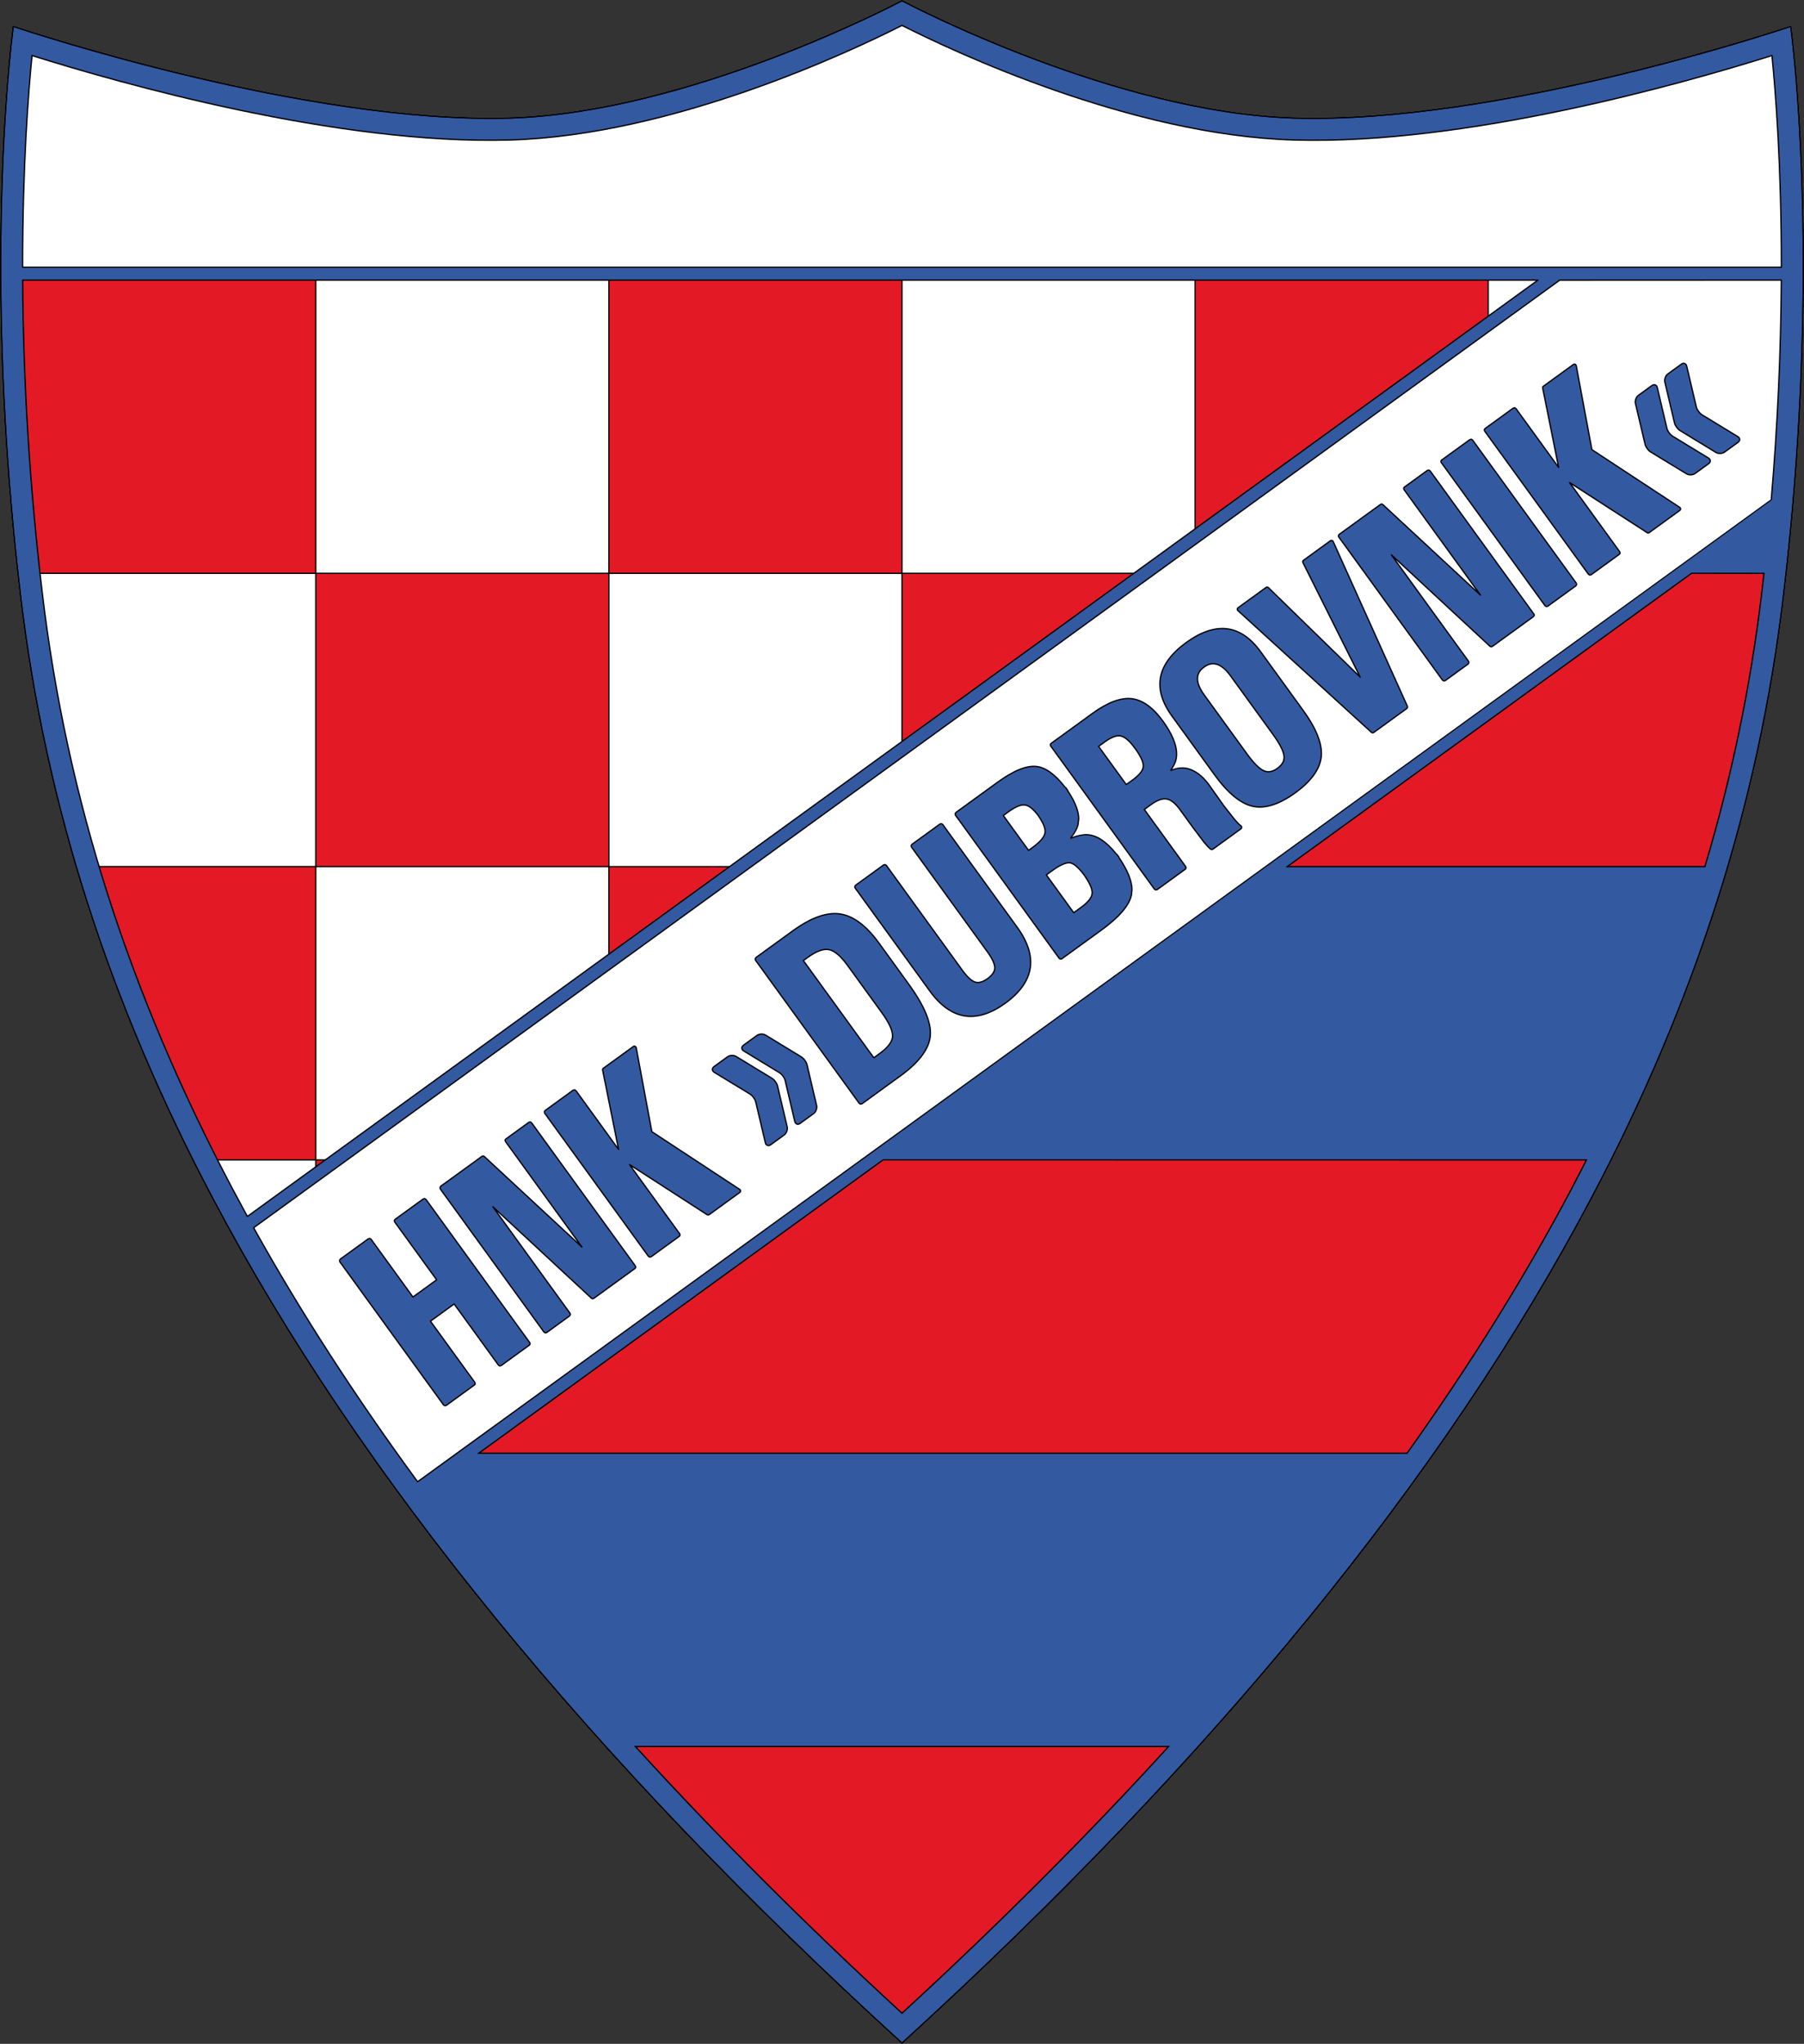 <?xml version="1.0" encoding="UTF-8" standalone="no"?>
<!-- Generator: Adobe Illustrator 12.0.0, SVG Export Plug-In . SVG Version: 6.00 Build 51448)  -->

<svg
   version="1.1"
   id="Ñëîé_1"
   width="1085.011"
   height="1228.575"
   viewBox="0 0 1085.011 1228.575"
   overflow="visible"
   enable-background="new 0 0 1085.011 1228.575"
   xml:space="preserve"
   sodipodi:docname="HNK Dubrovnik logo.svg"
   inkscape:version="1.4.2 (f4327f4, 2025-05-13)"
   xmlns:inkscape="http://www.inkscape.org/namespaces/inkscape"
   xmlns:sodipodi="http://sodipodi.sourceforge.net/DTD/sodipodi-0.dtd"
   xmlns="http://www.w3.org/2000/svg"
   xmlns:svg="http://www.w3.org/2000/svg"><rect x="0" y="0" width="1085.011" height="1228.575" fill="#333333" stroke="none"/><defs
   id="defs51">
	
	
	
	
	
	
	
	
	
	
	
	
	
	
	
	
	
	
	
	
	
	
	
	
	
	
	
	
	
	
	
	
	
	
	
	
	
	
	
	
	
	
	
	
	
	
	
	
	
	
	
	
<inkscape:path-effect
   effect="fill_between_many"
   method="originald"
   linkedpaths="#path52,0,1|"
   id="path-effect52" /></defs><sodipodi:namedview
   id="namedview51"
   pagecolor="#505050"
   bordercolor="#eeeeee"
   borderopacity="1"
   inkscape:showpageshadow="0"
   inkscape:pageopacity="0"
   inkscape:pagecheckerboard="0"
   inkscape:deskcolor="#505050"
   inkscape:zoom="0.60476571"
   inkscape:cx="542.35879"
   inkscape:cy="614.28748"
   inkscape:window-width="1680"
   inkscape:window-height="987"
   inkscape:window-x="-8"
   inkscape:window-y="-8"
   inkscape:window-maximized="1"
   inkscape:current-layer="Ñëîé_1" />
<path
   inkscape:original-d="M 0,0"
   inkscape:path-effect="#path-effect52"
   d="M 542.324,0.046 C 541.068,0.717 415.494,67.273 306.633,70.539 182.509,74.263 9.814,16.041 8.085,15.452 7.975,15.415 7.857,15.428 7.758,15.487 7.66,15.549 7.594,15.649 7.578,15.762 7.38,17.161 -11.991,158.105 11.985,358.633 26.884,483.236 64.737,601.702 127.709,720.8 c 88.02,166.469 227.489,337.274 414.537,507.673 0.147,0.137 0.371,0.137 0.52,0 187.047,-170.399 326.515,-341.204 414.535,-507.673 62.973,-119.098 100.825,-237.563 115.724,-362.167 23.978,-200.528 4.605,-341.47 4.408,-342.871 -0.016,-0.113 -0.081,-0.214 -0.178,-0.275 -0.099,-0.059 -0.219,-0.072 -0.328,-0.035 C 1075.198,16.04 902.504,74.263 778.379,70.539 669.517,67.272 543.943,0.717 542.688,0.046 c -0.114,-0.062 -0.25,-0.062 -0.364,0 z"
   id="path53"
   style="fill:#ffffff" /><polygon
   fill="#e31a26"
   points="895.1,164.606 895.1,193.998 718.804,322.584 718.804,164.606 "
   id="polygon1" /><path
   d="M 895.1,164.222 H 718.418 V 323.343 L 895.484,194.194 v -29.972 z m -0.387,0.77 c 0,0.748 0,28.428 0,28.81 -0.314,0.229 -174.307,127.137 -175.524,128.023 0,-1.499 0,-156.069 0,-156.833 0.766,0 174.757,0 175.524,0 z"
   id="path1" /><path
   fill="#e31a26"
   d="m 53.149,520.942 h 393.469 l -80.41,56.607 V 164.606 H 542.505 V 449.699 L 689.092,344.647 H 17.513 c 0,0 -5.144,-40.432 -8.083,-94.806 C 6.492,195.467 6.492,163.873 6.492,163.873 l 183.42,0.733 v 541.16 l 12.395,-8.525 H 123.32 c 0,0 -14.695,-27.847 -38.943,-87.362 C 60.128,550.362 53.149,520.942 53.149,520.942 Z"
   id="path2" /><path
   d="m 6.105,163.873 c 0,0.316 0.033,32.226 2.938,85.988 2.907,53.767 8.034,94.429 8.085,94.834 l 0.043,0.337 c 0,0 106.807,0 172.354,0 0,78.02 0,96.499 0,175.524 -61.772,0 -136.866,0 -136.866,0 l 0.112,0.474 c 0.07,0.294 7.264,30.13 31.245,88.994 23.977,58.853 38.813,87.115 38.96,87.395 l 0.108,0.205 c 0,0 48.481,0 66.44,0 0,0.243 0,8.877 0,8.877 l 14.021,-9.647 c 0,0 -10.154,0 -13.251,0 0,-5.686 0,-96.658 0,-175.526 79.712,0 118.243,0 175.526,0 0,13.225 0,56.966 0,56.966 l 82.014,-57.736 c 0,0 -55.312,0 -81.243,0 0,-41.763 0,-89.158 0,-175.524 87.626,0 115.512,0 175.526,0 0,48.638 0,105.418 0,105.418 L 690.29,344.262 c 0,0 -97.604,0 -147.403,0 0,-83.74 0,-180.039 0,-180.039 H 365.823 c 0,0 0,91.728 0,180.039 -87.641,0 -108.444,0 -175.526,0 0,-79.684 0,-180.038 0,-180.038 L 6.105,163.485 Z M 9.814,249.82 C 7.075,199.128 6.89,167.906 6.877,164.26 c 0.771,0.003 181.885,0.728 182.649,0.73 0,0.254 0,99.757 0,179.27 -65.419,0 -171.499,0 -171.674,0 -0.417,-3.362 -5.246,-42.797 -8.038,-94.44 z M 542.12,164.992 c 0,0.485 0,95.709 0,179.269 -60.014,0 -87.9,0 -175.526,0 0,-88.122 0,-178.934 0,-179.269 0.766,0 174.76,0 175.526,0 z m -176.297,180.04 c 0,86.367 0,133.761 0,175.524 -57.283,0 -95.813,0 -175.526,0 0,-79.026 0,-97.505 0,-175.524 67.082,0 87.885,0 175.526,0 z M 189.527,521.327 c 0,78.869 0,169.841 0,175.526 -17.896,0 -65.583,0 -65.974,0 -1.093,-2.097 -15.669,-30.295 -38.82,-87.12 -22.356,-54.875 -30.101,-84.459 -31.092,-88.406 0.341,0 74.338,0 135.886,0 z m 11.538,176.297 c -1.63,1.124 -9.769,6.721 -10.769,7.408 0,-0.019 0,-7.188 0,-7.408 2.778,0 10.436,0 10.769,0 z M 445.399,521.327 c -1.927,1.357 -77.624,54.646 -78.806,55.478 0,-0.199 0,-42.428 0,-55.478 25.537,0 78.321,0 78.806,0 z M 687.893,345.032 c -1.918,1.375 -143.799,103.054 -145.003,103.916 0,-0.546 0,-55.626 0,-103.916 49.389,0 144.485,0 145.003,0 z"
   id="path3" /><path
   fill="#3359a1"
   d="M 542.506,1228.188 C 121.482,844.638 35.026,548.086 12.369,358.587 -11.878,155.791 7.96,15.817 7.96,15.817 c 0,0 173.052,58.877 298.685,55.107 110.216,-3.307 235.861,-70.54 235.861,-70.54 0,0 125.646,67.233 235.861,70.54 125.631,3.77 298.685,-55.107 298.685,-55.107 0,0 19.838,139.973 -4.41,342.77 -22.659,189.499 -109.114,486.051 -530.136,869.601 z M 925.021,168.349 H 13.642 l -0.007,0.186 c 0.3,52.611 3.282,116.685 11.866,188.482 14.696,122.915 52.065,239.828 114.241,357.422 2.954,5.583 5.964,11.174 9.036,16.769 l 0.129,-0.081 775.829,-562.57 z m -911.41,-7.715 h 1057.79 v -0.158 c 0,-0.308 0,-0.616 0,-0.923 0,-60.123 -3.456,-104.184 -5.66,-126.163 C 1020.063,47.772 883.965,87.325 777.97,84.144 678.616,81.163 569.583,29.007 542.506,15.276 515.429,29.006 406.395,81.163 307.041,84.144 201.046,87.325 64.947,47.772 19.269,33.39 17.066,55.369 13.61,99.43 13.61,159.553 c 0,0.295 0,0.592 0,0.888 z m 237.658,729.979 813.971,-590.231 0.083,-0.072 c 4.191,-49.045 5.834,-93.453 6.052,-131.777 l -0.01,-0.185 h -133.19 l -0.195,0.13 -785.285,569.43 -0.159,0.103 c 28.143,50.544 61.06,101.484 98.628,152.688 z"
   id="path4" /><path
   d="M 542.324,0.046 C 541.068,0.717 415.494,67.273 306.633,70.539 182.509,74.263 9.814,16.041 8.085,15.452 7.975,15.415 7.857,15.428 7.758,15.487 7.66,15.549 7.594,15.649 7.578,15.762 7.38,17.161 -11.991,158.105 11.985,358.633 26.884,483.236 64.737,601.702 127.709,720.8 c 88.02,166.469 227.489,337.274 414.537,507.673 0.147,0.137 0.371,0.137 0.52,0 187.047,-170.399 326.515,-341.204 414.535,-507.673 62.973,-119.098 100.825,-237.563 115.724,-362.167 23.978,-200.528 4.605,-341.47 4.408,-342.871 -0.016,-0.113 -0.081,-0.214 -0.178,-0.275 -0.099,-0.059 -0.219,-0.072 -0.328,-0.035 C 1075.198,16.04 902.504,74.263 778.379,70.539 669.517,67.272 543.943,0.717 542.688,0.046 c -0.114,-0.062 -0.25,-0.062 -0.364,0 z M 306.657,71.31 c 107.746,-3.233 231.7,-68.291 235.849,-70.488 4.148,2.197 128.103,67.255 235.849,70.488 121.578,3.648 289.539,-52.016 298.377,-54.979 0.616,4.586 7.509,57.857 7.509,143.23 0,54.693 -2.836,122.5 -11.981,198.98 -14.887,124.51 -52.715,242.887 -115.639,361.898 C 868.684,886.75 729.355,1057.405 542.507,1227.664 355.658,1057.403 216.328,886.75 128.393,720.439 65.465,601.426 27.639,483.048 12.752,358.541 3.607,282.06 0.771,214.254 0.771,159.561 c 0,-85.373 6.892,-138.644 7.51,-143.23 8.836,2.963 176.798,58.627 298.376,54.979 z"
   id="path5" /><path
   d="m 13.642,167.964 c -0.103,0 -0.204,0.133 -0.276,0.207 -0.073,0.072 -0.117,0.265 -0.117,0.367 0.355,62.189 4.349,125.618 11.869,188.526 14.702,122.961 52.084,239.917 114.283,357.554 l 9.039,16.772 c 0.052,0.099 0.208,0.129 0.318,0.154 0.109,0.023 0.286,-0.041 0.375,-0.106 L 925.248,168.662 c 0.137,-0.098 0.194,-0.272 0.143,-0.432 -0.054,-0.159 -0.201,-0.267 -0.369,-0.267 H 13.642 Z m 0,0.77 h 0.217 c -0.064,0.022 -0.136,0 -0.217,0 z m 910.19,0 c -1.354,0.981 -774.452,561.572 -774.918,561.91 -0.387,-0.717 -8.831,-16.388 -8.831,-16.388 C 77.929,596.705 40.575,479.837 25.884,356.971 18.374,294.161 14.386,230.83 14.025,168.735 c 0.762,-0.001 907.434,-0.001 909.807,-0.001 z"
   id="path6" /><path
   d="M 542.331,14.933 C 511.958,30.334 405.224,80.814 307.029,83.758 202.785,86.886 71.144,49.319 19.385,33.021 c -0.11,-0.034 -0.231,-0.019 -0.328,0.046 -0.098,0.063 -0.16,0.168 -0.17,0.284 -2.115,21.091 -5.662,65.532 -5.662,126.201 v 0.888 c 0,0.212 0.174,0.579 0.387,0.579 h 1057.79 c 0.213,0 0.383,-0.331 0.383,-0.543 v -0.923 c 0,-60.691 -3.545,-105.12 -5.66,-126.202 -0.012,-0.115 -0.072,-0.219 -0.17,-0.283 -0.097,-0.064 -0.219,-0.081 -0.329,-0.046 C 1013.865,49.32 882.227,86.887 777.982,83.758 679.794,80.814 573.055,30.334 542.681,14.933 c -0.111,-0.056 -0.24,-0.056 -0.35,0 z M 13.714,160.249 h -0.103 c 0.035,0 0.069,0 0.103,0 z m 293.339,-75.72 c 98.19,-2.946 204.841,-53.312 235.453,-68.822 30.614,15.51 137.267,65.877 235.452,68.822 104.079,3.123 235.357,-34.252 287.443,-50.63 2.117,21.232 5.613,65.392 5.613,125.653 0,0 0,0.438 0,0.696 -0.774,0 -1056.25,0 -1057.02,0 0,-0.236 0,-0.696 0,-0.696 0,-60.238 3.496,-104.411 5.613,-125.653 52.087,16.378 183.365,53.753 287.446,50.63 z"
   id="path7" /><path
   d="m 938.178,167.964 c -0.08,0 -0.354,0.156 -0.42,0.204 L 152.473,737.596 c -0.158,0.117 -0.364,0.431 -0.27,0.603 27.997,50.281 61.189,101.666 98.654,152.728 0.125,0.172 0.465,0.126 0.637,0 l 813.97,-590.231 c 0.091,-0.065 0.231,-0.24 0.241,-0.351 3.771,-44.113 5.81,-88.46 6.055,-131.807 0,-0.103 -0.043,-0.294 -0.114,-0.367 -0.073,-0.072 -0.176,-0.206 -0.278,-0.206 h -133.19 z m 0.032,0.828 c 0,0 132.015,-0.056 132.776,-0.056 -0.253,43.263 -2.286,87.519 -6.049,131.543 0,0 -813.266,589.567 -813.686,589.871 C 213.977,839.324 180.941,788.182 153.054,738.129 153.31,737.943 938.21,168.792 938.21,168.792 Z m 133.158,-0.058 c -0.079,0 -0.152,0.021 -0.216,0 z"
   id="path8" /><path
   fill="#e31a26"
   d="m 382.237,1049.93 c 48.623,53.328 102.089,106.787 160.269,160.233 58.182,-53.446 111.649,-106.909 160.273,-160.235 l 0.09,-0.093 H 382.144 Z"
   id="path9" /><path
   d="m 382.144,1049.449 h -0.874 l 0.682,0.741 c 48.463,53.15 102.394,107.069 160.293,160.258 l 0.261,0.238 0.261,-0.238 c 57.909,-53.198 111.842,-107.119 160.298,-160.262 l 0.589,-0.645 -0.784,-0.093 H 382.144 Z m 319.834,0.771 c -48.237,52.866 -101.879,106.497 -159.472,159.414 -57.583,-52.909 -111.224,-106.538 -159.47,-159.414 1.773,0 317.172,0 318.942,0 z"
   id="path10" /><path
   fill="#e31a26"
   d="m 530.335,697.784 -242.069,175.531 -0.289,0.222 H 846.29 l 0.057,-0.111 c 38.097,-53.35 71.115,-106.397 98.922,-158.987 3.014,-5.7 5.968,-11.396 8.867,-17.091 l 0.059,-0.106 h -423.09 z"
   id="path11" /><path
   d="m 531.104,696.854 -0.995,0.618 -242.069,175.532 -1.201,0.92 h 559.648 l 0.174,-0.272 c 37.993,-53.206 71.282,-106.712 98.948,-159.033 l 9.162,-17.66 -0.577,-0.104 h -423.09 z m 0.223,0.699 c 0,0 420.955,0.071 422.228,0.071 -0.442,0.861 -8.626,16.633 -8.626,16.633 -27.643,52.273 -60.902,105.732 -98.86,158.895 -0.438,0 -554.585,0 -556.919,0 1.291,-0.936 241.413,-175.056 241.413,-175.056 l -0.003,0.002 z"
   id="path12" /><path
   fill="#e31a26"
   d="m 1017.104,344.818 -242.616,175.928 -0.255,0.196 h 251.154 l 0.052,-0.154 c 16.129,-53.774 27.422,-108.159 34.069,-163.771 0.491,-4.104 0.964,-8.183 1.418,-12.236 l 0.039,-0.133 h -43.602 z"
   id="path13" /><path
   d="m 1017.364,344.261 -0.486,0.245 -242.617,175.927 -1.155,0.895 h 252.569 l 0.134,-0.429 c 15.993,-53.315 27.459,-108.438 34.083,-163.835 l 1.466,-12.671 -0.392,-0.131 h -43.602 z m 0.211,0.707 c 0,0 42.036,0.063 42.933,0.064 -0.063,0.561 -1.383,11.938 -1.383,11.938 -6.613,55.313 -18.063,110.35 -34.021,163.586 -0.564,0 -247.383,0 -249.699,0 1.354,-0.981 241.908,-175.413 241.92,-175.423 0.011,-0.007 0.25,-0.165 0.25,-0.165 z"
   id="path14" /><path
   fill="#3359a1"
   d="m 254.585,720.667 -16.954,12.292 c -0.303,0.222 -0.464,0.564 -0.464,0.912 0,0.228 0.069,0.46 0.214,0.66 0,0 23.965,33.052 25.219,34.78 -1.522,1.104 -12.716,9.221 -14.24,10.326 -1.254,-1.731 -25.22,-34.782 -25.22,-34.782 -0.175,-0.24 -0.438,-0.402 -0.733,-0.45 -0.293,-0.047 -0.596,0.024 -0.837,0.199 l -16.954,12.294 c -0.503,0.365 -0.614,1.068 -0.249,1.572 l 62.435,86.103 c 0.366,0.501 1.069,0.615 1.572,0.248 l 16.953,-12.291 c 0.304,-0.22 0.464,-0.563 0.464,-0.913 0,-0.227 -0.069,-0.458 -0.214,-0.657 0,0 -25.417,-35.055 -26.675,-36.789 1.522,-1.104 12.716,-9.221 14.239,-10.324 1.259,1.735 26.676,36.786 26.676,36.786 0.176,0.243 0.439,0.405 0.734,0.45 0.295,0.05 0.595,-0.023 0.837,-0.197 L 318.34,808.59 c 0.503,-0.365 0.614,-1.066 0.251,-1.57 l -62.437,-86.102 c -0.364,-0.504 -1.066,-0.616 -1.569,-0.251 z"
   id="path15" /><path
   d="m 254.358,720.355 -16.953,12.291 c -0.391,0.283 -0.623,0.739 -0.623,1.225 l 0.289,0.885 c 0,0 24.547,33.856 24.992,34.469 -0.572,0.414 -13.045,9.459 -13.616,9.874 -0.445,-0.614 -24.993,-34.468 -24.993,-34.468 l -0.985,-0.606 -1.125,0.269 -16.953,12.294 -0.605,0.987 0.269,1.122 62.436,86.102 0.986,0.606 1.125,-0.271 16.953,-12.292 c 0.391,-0.282 0.623,-0.738 0.623,-1.225 l -0.289,-0.885 c 0,0 -26.002,-35.86 -26.448,-36.475 0.571,-0.412 13.044,-9.46 13.615,-9.872 0.445,0.614 26.45,36.475 26.45,36.475 l 0.984,0.606 1.125,-0.269 16.953,-12.294 c 0.673,-0.49 0.825,-1.437 0.336,-2.111 l -62.437,-86.101 -0.984,-0.607 z m 1.003,0.494 0.482,0.295 62.437,86.104 c 0.238,0.33 0.164,0.792 -0.166,1.031 l -16.952,12.293 -0.55,0.133 -0.483,-0.296 -26.676,-36.789 c -0.061,-0.083 -0.15,-0.138 -0.252,-0.154 -0.101,-0.016 -0.204,0.008 -0.287,0.069 l -14.239,10.327 c -0.174,0.122 -0.211,0.365 -0.086,0.537 l 26.675,36.786 c 10e-4,0.002 0.142,0.433 0.142,0.433 0,0.243 -0.111,0.462 -0.305,0.601 l -16.953,12.292 c -0.331,0.241 -0.794,0.166 -1.034,-0.164 l -62.435,-86.102 -0.131,-0.552 0.294,-0.481 16.954,-12.294 c 0.001,0 0.55,-0.132 0.55,-0.132 l 0.483,0.296 25.22,34.78 c 0.06,0.085 0.151,0.14 0.251,0.155 0.101,0.017 0.206,-0.012 0.287,-0.066 l 14.24,-10.327 c 0.172,-0.126 0.21,-0.365 0.086,-0.539 l -25.22,-34.78 -0.141,-0.433 c 0,-0.24 0.111,-0.46 0.305,-0.598 l 16.954,-12.294 c -0.042,0.029 0.049,-0.012 0,0 z m -1.003,-0.494 c 0,0 0.012,-0.008 0.012,-0.01 0,-0.006 -0.052,0.018 -0.012,0.01 z"
   id="path16" /><path
   fill="#3359a1"
   d="m 318.108,674.603 -6.942,5.036 v 0 l -6.887,4.992 c -0.303,0.22 -0.464,0.563 -0.464,0.913 0,0.229 0.069,0.458 0.214,0.659 0,0 35.755,49.308 45.986,63.416 -12.853,-11.914 -58.734,-54.444 -58.734,-54.444 -0.394,-0.363 -0.99,-0.402 -1.425,-0.087 L 265.019,713.1 c -0.502,0.363 -0.614,1.068 -0.25,1.569 l 62.436,86.104 c 0.176,0.241 0.439,0.404 0.733,0.45 0.295,0.049 0.596,-0.023 0.837,-0.199 l 13.831,-10.031 c 0.242,-0.174 0.403,-0.438 0.45,-0.732 0.009,-0.058 0.015,-0.118 0.015,-0.178 0,-0.235 -0.075,-0.466 -0.214,-0.657 0,0 -36.167,-49.879 -46.425,-64.024 12.885,11.946 59.287,54.965 59.287,54.965 0.394,0.366 0.99,0.403 1.425,0.087 l 24.723,-17.926 c 0.503,-0.365 0.614,-1.068 0.249,-1.57 l -62.435,-86.104 c -0.176,-0.243 -0.439,-0.405 -0.735,-0.45 -0.295,-0.049 -0.595,0.023 -0.838,0.199 z"
   id="path17" /><path
   d="m 317.882,674.29 -13.829,10.029 c -0.391,0.282 -0.623,0.738 -0.623,1.225 l 0.287,0.887 c 0,0 34.436,47.488 43.682,60.238 -5.208,-4.827 -55.855,-51.778 -55.855,-51.778 -0.527,-0.487 -1.332,-0.537 -1.914,-0.114 l -24.837,18.011 c -0.001,0 -0.604,0.985 -0.604,0.985 l 0.269,1.124 62.436,86.102 0.984,0.608 1.125,-0.271 13.831,-10.03 0.605,-0.983 c 0,-0.008 10e-4,-0.016 10e-4,-0.023 0,-0.271 -0.27,-1.101 -0.27,-1.101 0,0 -34.813,-48.012 -44.119,-60.845 5.215,4.835 56.406,52.298 56.406,52.298 0.527,0.487 1.333,0.535 1.914,0.114 l 24.722,-17.927 c 0.676,-0.487 0.825,-1.436 0.337,-2.108 l -62.436,-86.104 -0.985,-0.606 z m 1.002,0.494 0.484,0.296 62.435,86.103 c 0,0.002 0.131,0.551 0.131,0.551 l -0.295,0.481 -24.722,17.927 c -0.285,0.207 -0.679,0.182 -0.936,-0.058 l -59.287,-54.968 c -0.147,-0.134 -0.371,-0.136 -0.52,-0.006 -0.148,0.133 -0.172,0.355 -0.055,0.516 l 46.425,64.024 0.14,0.433 c -0.009,0.116 -0.305,0.599 -0.305,0.599 l -13.83,10.03 c -10e-4,0 -0.55,0.131 -0.55,0.131 l -0.483,-0.295 -62.436,-86.105 -0.131,-0.549 0.295,-0.482 24.837,-18.009 c 0.286,-0.208 0.68,-0.184 0.936,0.057 l 58.734,54.444 c 0.147,0.135 0.37,0.137 0.52,0.004 0.148,-0.13 0.172,-0.354 0.055,-0.513 L 304.34,685.976 c -10e-4,0 -0.141,-0.432 -0.141,-0.432 0,-0.241 0.112,-0.461 0.305,-0.601 l 13.829,-10.029 v 0 z m -1.002,-0.494 c 0.008,-0.006 0.011,-0.01 0.011,-0.01 0,-0.008 -0.051,0.021 -0.011,0.01 z m 0.452,0.624 c -0.007,0.007 -0.011,0.011 -0.011,0.013 0,0.004 0.052,-0.023 0.011,-0.013 z m 0,0 z"
   id="path18" /><path
   fill="#3359a1"
   d="M 380.875,629.09 362.9,642.123 c -0.295,0.215 -0.464,0.554 -0.464,0.91 0,0.073 0.007,0.147 0.022,0.223 0,0 7.917,39.416 9.578,47.687 -4.848,-6.687 -25.688,-35.427 -25.688,-35.427 -0.176,-0.241 -0.439,-0.403 -0.735,-0.451 -0.293,-0.047 -0.594,0.025 -0.837,0.201 l -16.953,12.292 c -0.503,0.365 -0.615,1.068 -0.25,1.572 l 62.436,86.103 c 0.175,0.242 0.438,0.404 0.734,0.452 0.295,0.047 0.595,-0.024 0.837,-0.2 l 16.954,-12.293 c 0.303,-0.22 0.463,-0.565 0.463,-0.913 0,-0.229 -0.068,-0.46 -0.214,-0.657 0,0 -24.493,-33.779 -30.149,-41.58 8.223,5.313 46.638,30.125 46.638,30.125 0.391,0.251 0.895,0.237 1.271,-0.035 l 18.382,-13.331 c 0.293,-0.211 0.465,-0.549 0.465,-0.91 0,-0.006 0,-0.016 -10e-4,-0.025 -0.007,-0.367 -0.197,-0.709 -0.506,-0.912 0,0 -52.037,-34.178 -52.826,-34.695 -0.173,-0.925 -9.415,-50.463 -9.415,-50.463 -0.07,-0.379 -0.331,-0.695 -0.689,-0.839 -0.359,-0.144 -0.765,-0.094 -1.078,0.133 z"
   id="path19" /><path
   d="m 380.649,628.777 -17.975,13.034 c -0.391,0.283 -0.623,0.74 -0.623,1.222 0,0 0.023,0.272 0.028,0.299 0,0 8.582,42.729 9.23,45.95 -1.914,-2.637 -24.65,-33.992 -24.65,-33.992 l -0.985,-0.606 -1.125,0.27 -16.952,12.293 -0.605,0.987 0.27,1.124 62.435,86.102 0.985,0.606 1.125,-0.271 16.953,-12.294 c 0.391,-0.28 0.624,-0.738 0.624,-1.223 l -0.29,-0.885 c 0,0 -23.352,-32.209 -28.936,-39.91 3.21,2.073 44.905,29.007 44.905,29.007 0.527,0.338 1.197,0.322 1.706,-0.047 l 18.381,-13.329 c 0.391,-0.282 0.625,-0.74 0.625,-1.225 -0.011,-0.529 -0.267,-0.987 -0.684,-1.262 0,0 -52.414,-34.425 -52.688,-34.604 -0.059,-0.319 -9.384,-50.301 -9.384,-50.301 -0.096,-0.512 -0.441,-0.932 -0.925,-1.126 -0.484,-0.192 -1.024,-0.124 -1.445,0.181 z m 1.161,0.536 c 0.236,0.096 0.406,0.301 0.453,0.552 l 9.414,50.463 c 0.02,0.103 0.08,0.193 0.167,0.252 l 52.826,34.693 c 0.204,0.135 0.329,0.357 0.333,0.599 0.001,0.255 -0.112,0.479 -0.304,0.616 l -18.383,13.331 c -0.249,0.18 -0.578,0.189 -0.835,0.023 l -46.637,-30.125 c -0.156,-0.102 -0.361,-0.077 -0.489,0.059 -0.128,0.135 -0.141,0.34 -0.033,0.49 l 30.149,41.579 0.141,0.433 c 0,0.241 -0.11,0.46 -0.304,0.601 l -16.954,12.294 -0.55,0.13 -0.483,-0.296 -62.436,-86.104 c -0.239,-0.33 -0.166,-0.792 0.165,-1.033 l 16.952,-12.293 c 10e-4,0 0.55,-0.131 0.55,-0.131 l 0.484,0.296 25.688,35.428 c 0.107,0.146 0.3,0.199 0.467,0.126 0.166,-0.07 0.259,-0.25 0.222,-0.43 l -9.578,-47.688 c -0.014,-0.381 0.101,-0.604 0.292,-0.743 l 17.974,-13.034 v 0 c 0.207,-0.148 0.472,-0.181 0.709,-0.088 z"
   id="path20" /><path
   fill="#3359a1"
   d="m 476.874,559.478 -22.247,16.133 c -0.503,0.365 -0.615,1.068 -0.25,1.571 l 62.436,86.103 c 0.365,0.504 1.068,0.614 1.57,0.251 l 23.181,-16.81 c 11.312,-8.202 17.361,-16.37 17.979,-24.278 0.621,-7.948 -3.779,-18.256 -13.453,-31.514 l -17.478,-24.103 c -7.583,-10.458 -15.474,-16.334 -23.453,-17.465 -7.965,-1.125 -17.482,2.277 -28.285,10.112 z m 8.966,16.018 c 5.149,-3.734 9.435,-5.297 12.736,-4.648 3.331,0.656 7.06,3.802 11.085,9.353 l 20.621,28.438 c 4.346,5.994 6.546,10.697 6.546,13.992 0,0.124 -0.003,0.249 -0.01,0.369 -0.168,3.206 -2.776,6.661 -7.751,10.27 0,0 -2.373,1.721 -3.522,2.555 -1.262,-1.739 -41.091,-56.668 -42.353,-58.408 1.009,-0.732 2.648,-1.921 2.648,-1.921 z"
   id="path21" /><path
   d="m 476.647,559.165 -22.247,16.133 -0.605,0.986 0.27,1.124 62.435,86.102 0.986,0.606 1.125,-0.27 23.181,-16.809 c 11.408,-8.272 17.51,-16.535 18.137,-24.562 0.627,-8.043 -3.796,-18.436 -13.526,-31.77 l -17.477,-24.102 c -7.646,-10.546 -15.624,-16.475 -23.711,-17.621 -8.069,-1.137 -17.679,2.288 -28.568,10.183 z m 40.477,103.893 -62.436,-86.103 -0.131,-0.55 0.295,-0.483 22.248,-16.132 c 10.721,-7.774 20.143,-11.152 28.005,-10.042 7.872,1.116 15.676,6.939 23.194,17.309 l 17.478,24.102 c 9.617,13.183 13.994,23.407 13.38,31.258 -0.609,7.791 -6.604,15.864 -17.82,23.997 l -23.181,16.809 -0.55,0.131 z"
   id="path22" /><path
   d="m 485.614,575.184 -2.648,1.92 c -0.173,0.125 -0.21,0.366 -0.086,0.538 l 42.353,58.408 c 0.06,0.082 0.15,0.139 0.251,0.154 0.101,0.016 0.205,-0.009 0.287,-0.068 l 3.522,-2.555 c 5.074,-3.68 7.736,-7.233 7.912,-10.562 l 0.009,-0.39 c 0,-3.376 -2.227,-8.16 -6.619,-14.219 l -20.621,-28.438 c -4.083,-5.632 -7.893,-8.83 -11.323,-9.505 -3.411,-0.67 -7.797,0.917 -13.037,4.717 z m 12.887,-3.957 c 3.233,0.636 6.882,3.731 10.847,9.199 l 20.622,28.438 c 4.294,5.923 6.473,10.555 6.473,13.766 l -0.01,0.349 c -0.162,3.085 -2.717,6.442 -7.593,9.978 0,0 -2.692,1.953 -3.21,2.328 -0.443,-0.61 -41.458,-57.171 -41.901,-57.783 0.487,-0.353 2.336,-1.694 2.336,-1.694 5.061,-3.668 9.246,-5.21 12.436,-4.581 z"
   id="path23" /><path
   fill="#3359a1"
   d="m 565.386,495.297 -8.477,6.147 v 0 l -8.476,6.145 c -0.242,0.175 -0.404,0.439 -0.45,0.734 -0.048,0.293 0.024,0.596 0.2,0.836 l 45.711,63.041 c 2.938,4.051 4.418,7.285 4.402,9.615 -0.014,2.197 -1.466,4.358 -4.315,6.424 -2.849,2.066 -5.354,2.775 -7.447,2.106 -2.22,-0.71 -4.834,-3.124 -7.77,-7.172 L 533.05,520.132 c -0.175,-0.242 -0.438,-0.403 -0.733,-0.45 -0.295,-0.047 -0.596,0.024 -0.837,0.199 l -16.954,12.293 c -0.241,0.176 -0.403,0.439 -0.449,0.734 -0.047,0.293 0.024,0.595 0.2,0.836 l 44.942,61.978 c 6.322,8.722 13.373,13.753 20.95,14.955 7.578,1.204 15.826,-1.381 24.514,-7.681 8.688,-6.298 13.707,-13.335 14.919,-20.912 1.212,-7.577 -1.38,-15.84 -7.704,-24.561 l -44.94,-61.977 c -0.176,-0.243 -0.439,-0.404 -0.734,-0.452 -0.295,-0.048 -0.596,0.027 -0.838,0.203 z"
   id="path24" /><path
   d="m 565.159,494.984 -16.952,12.292 -0.605,0.987 c 10e-4,0 0.27,1.124 0.27,1.124 l 45.711,63.04 c 2.872,3.963 4.328,7.108 4.328,9.35 0,0.012 0,0.025 0,0.037 -0.014,2.067 -1.412,4.124 -4.156,6.114 -2.744,1.99 -5.135,2.68 -7.104,2.052 -2.141,-0.686 -4.689,-3.051 -7.575,-7.031 l -45.712,-63.04 -0.985,-0.606 -1.125,0.269 -16.953,12.293 c -0.002,0 -0.605,0.986 -0.605,0.986 l 0.269,1.124 44.942,61.977 c 6.385,8.807 13.52,13.892 21.204,15.109 7.682,1.222 16.025,-1.385 24.8,-7.747 8.774,-6.361 13.845,-13.483 15.072,-21.164 1.229,-7.681 -1.385,-16.042 -7.771,-24.849 l -44.94,-61.978 -0.986,-0.606 z m 1.003,0.494 0.483,0.295 44.94,61.978 c 6.263,8.637 8.831,16.803 7.635,24.274 -1.193,7.472 -6.16,14.425 -14.763,20.662 -8.604,6.238 -16.754,8.799 -24.228,7.611 -7.476,-1.186 -14.438,-6.165 -20.699,-14.8 l -44.942,-61.978 -0.131,-0.549 0.295,-0.484 16.953,-12.292 0.55,-0.131 0.483,0.295 45.713,63.041 c 2.984,4.117 5.664,6.577 7.965,7.313 2.216,0.708 4.838,-0.017 7.791,-2.162 2.954,-2.143 4.46,-4.408 4.475,-6.734 0.018,-2.411 -1.488,-5.723 -4.476,-9.843 l -45.711,-63.041 -0.131,-0.549 c 0,-0.001 0.296,-0.482 0.296,-0.482 l 16.952,-12.293 v 0 z m -1.003,-0.494 c 0.009,-0.005 0.012,-0.008 0.012,-0.01 0,-0.006 -0.051,0.02 -0.012,0.01 z m 0.453,0.625 c -0.008,0.006 -0.012,0.008 -0.012,0.011 10e-4,0.005 0.051,-0.02 0.012,-0.011 z m 0,0 z"
   id="path25" /><path
   fill="#3359a1"
   d="m 599.866,470.292 -24.994,18.124 c -0.502,0.366 -0.613,1.069 -0.248,1.571 l 62.435,86.102 c 0.176,0.243 0.439,0.404 0.734,0.451 0.294,0.047 0.595,-0.025 0.837,-0.201 l 23.616,-17.125 c 10.962,-7.948 16.938,-14.915 18.267,-21.298 l 0.311,-3.105 c 0,-5.228 -2.644,-11.686 -7.702,-19.143 -0.03,-0.142 -0.044,-0.287 -0.138,-0.415 l -1.283,-1.771 c -0.091,-0.125 -0.247,-0.116 -0.369,-0.189 -5.847,-7.369 -11.76,-11.334 -17.615,-11.55 -2.808,-0.095 -6.093,0.639 -9.756,2.081 2.219,-2.757 3.726,-5.386 4.362,-7.832 l 0.467,-3.744 c 0,-4.73 -2.242,-10.381 -6.511,-16.758 -0.031,-0.149 -0.047,-0.302 -0.144,-0.434 l -1.239,-1.709 c -0.073,-0.101 -0.204,-0.085 -0.3,-0.152 -5.918,-7.592 -11.686,-11.854 -17.165,-12.469 -6.052,-0.671 -13.76,2.456 -23.565,9.566 z m 39.834,5.332 z m -32.909,12.167 c 4.104,-2.975 7.427,-4.276 9.88,-3.866 2.262,0.383 4.856,2.479 7.71,6.23 2.779,4.017 4.203,7.26 4.203,9.596 l -0.043,0.693 c -0.337,2.575 -2.858,5.585 -7.492,8.945 0,0 -1.469,1.064 -2.433,1.765 -1.166,-1.609 -14.011,-19.323 -15.178,-20.932 1.126,-0.816 3.353,-2.431 3.353,-2.431 z m 63.799,28.091 v 0 c 0,0 -10e-4,-10e-4 0,0 z m -37.678,7.426 c 5.962,-4.325 9.16,-4.892 10.793,-4.607 1.514,0.266 4.181,1.729 8.293,7.187 3.231,4.628 4.882,8.231 4.882,10.676 l -0.011,0.332 c -0.164,2.575 -2.407,5.445 -6.667,8.534 0,0 -3.16,2.291 -4.412,3.199 -1.176,-1.624 -15.293,-21.094 -16.472,-22.716 1.16,-0.842 3.594,-2.605 3.594,-2.605 z"
   id="path26" /><path
   d="m 599.642,469.98 v 0 l -24.994,18.124 -0.605,0.987 0.269,1.124 62.436,86.101 0.985,0.606 1.125,-0.27 23.616,-17.125 c 11.044,-8.007 17.069,-15.051 18.418,-21.531 l 0.316,-3.146 c 10e-4,-5.286 -2.611,-11.799 -7.767,-19.397 0.045,0.071 -0.145,-0.425 -0.145,-0.425 l -1.284,-1.77 -0.418,-0.272 c -5.945,-7.474 -11.969,-11.409 -17.864,-11.626 -2.502,-0.086 -5.502,0.568 -8.823,1.766 1.886,-2.509 3.231,-4.89 3.789,-7.035 0,0 0.478,-3.8 0.478,-3.803 0,-4.787 -2.213,-10.496 -6.574,-17.01 0.045,0.076 -0.152,-0.448 -0.152,-0.448 l -1.238,-1.708 c -0.049,-0.066 -0.293,-0.216 -0.372,-0.241 l -0.037,-0.012 c -5.941,-7.662 -11.804,-11.906 -17.326,-12.525 -6.154,-0.684 -13.95,2.468 -23.833,9.636 z m 37.728,105.883 -62.435,-86.102 -0.132,-0.55 0.295,-0.482 24.994,-18.124 c 9.723,-7.051 17.342,-10.156 23.294,-9.493 5.308,0.595 10.994,4.742 16.904,12.321 0.015,0.019 0.242,0.134 0.316,0.176 0.046,0.063 1.216,1.676 1.216,1.676 0.011,0.038 0.112,0.39 0.134,0.421 4.277,6.392 6.447,11.957 6.447,16.545 l -0.465,3.696 c -0.593,2.264 -2.035,4.85 -4.28,7.638 -0.056,0.071 -0.085,0.156 -0.085,0.242 0,0.079 0.025,0.16 0.074,0.229 0.104,0.141 0.29,0.194 0.452,0.13 3.693,-1.454 6.923,-2.146 9.603,-2.055 5.657,0.208 11.487,4.046 17.325,11.405 0.047,0.056 0.264,0.163 0.334,0.187 l 0.062,0.021 1.248,1.738 c 0.011,0.04 0.107,0.372 0.129,0.405 5.068,7.469 7.638,13.836 7.638,18.926 l -0.31,3.067 c -1.303,6.244 -7.228,13.133 -18.107,21.023 l -23.617,17.125 -0.55,0.131 z"
   id="path27" /><path
   d="m 606.565,487.479 -3.354,2.431 c -0.172,0.125 -0.21,0.366 -0.086,0.538 l 15.179,20.931 c 0.061,0.083 0.151,0.139 0.252,0.155 0.102,0.017 0.204,-0.008 0.287,-0.068 l 2.43,-1.765 c 4.725,-3.424 7.299,-6.522 7.649,-9.208 l 0.046,-0.719 c 0,-2.44 -1.437,-5.743 -4.271,-9.84 -2.925,-3.844 -5.601,-5.99 -7.963,-6.39 -2.557,-0.427 -5.978,0.897 -10.169,3.935 z m 0.452,0.624 c 4.018,-2.912 7.244,-4.189 9.591,-3.796 2.162,0.365 4.675,2.411 7.467,6.082 2.732,3.952 4.124,7.106 4.124,9.363 l -0.043,0.67 c -0.319,2.44 -2.787,5.361 -7.333,8.657 0,0 -1.645,1.194 -2.12,1.537 -0.433,-0.596 -14.292,-19.709 -14.726,-20.305 0.514,-0.375 3.04,-2.208 3.04,-2.208 z"
   id="path28" /><path
   d="m 632.686,522.996 v 0 l -3.593,2.604 c -0.083,0.061 -0.139,0.15 -0.155,0.252 -0.016,0.101 0.009,0.205 0.069,0.286 l 16.472,22.717 c 0.06,0.083 0.151,0.139 0.252,0.155 0.102,0.016 0.193,-0.011 0.286,-0.069 l 4.412,-3.2 c 4.357,-3.159 6.654,-6.127 6.826,-8.821 l 0.01,-0.346 c 0,-2.537 -1.665,-6.202 -4.95,-10.908 -4.196,-5.57 -6.962,-7.068 -8.542,-7.346 -1.709,-0.297 -5.016,0.273 -11.087,4.676 z m 0.451,0.624 v 0 c 5.854,-4.245 8.941,-4.811 10.501,-4.54 1.444,0.255 4.015,1.682 8.053,7.04 3.185,4.561 4.803,8.081 4.803,10.444 l -0.009,0.321 c -0.158,2.44 -2.347,5.215 -6.508,8.231 0,0 -3.314,2.403 -4.1,2.973 -0.436,-0.598 -15.586,-21.493 -16.02,-22.091 0.521,-0.377 3.28,-2.378 3.28,-2.378 z"
   id="path29" /><path
   fill="#3359a1"
   d="m 657.035,428.837 v 0 l -24.847,18.018 c -0.503,0.365 -0.614,1.067 -0.251,1.57 l 62.436,86.104 c 0.175,0.242 0.439,0.404 0.733,0.451 0.296,0.047 0.596,-0.024 0.838,-0.2 l 16.953,-12.294 c 0.304,-0.219 0.464,-0.563 0.464,-0.912 0,-0.228 -0.068,-0.46 -0.214,-0.659 0,0 -23.643,-32.606 -24.896,-34.333 1.211,-0.879 4.018,-2.914 4.018,-2.914 3.776,-2.737 7.005,-3.861 9.598,-3.339 2.624,0.529 5.414,2.885 8.29,7.005 l 7.614,10.495 6.486,8.572 c 1.578,1.917 2.847,3.239 3.872,4.039 0.396,0.306 0.947,0.316 1.351,0.022 l 16.863,-12.228 c 0.291,-0.21 0.464,-0.548 0.465,-0.907 10e-4,-0.358 -0.17,-0.697 -0.459,-0.91 -0.948,-0.697 -2.188,-1.939 -3.686,-3.694 -10e-4,-0.002 -6.504,-8.235 -6.504,-8.235 l -7.444,-10.507 c -4.109,-6.255 -8.675,-10.207 -13.565,-11.735 -3.678,-1.146 -7.357,-0.73 -10.997,0.893 1.452,-2.182 2.587,-4.27 3.07,-6.157 0.308,-1.192 0.46,-2.445 0.46,-3.755 0,-5.563 -2.759,-12.182 -8.238,-19.738 -5.995,-8.268 -12.364,-12.814 -18.932,-13.511 -6.525,-0.687 -14.423,2.293 -23.478,8.859 z m 7.486,17.093 c 3.92,-2.844 7.146,-4.025 9.586,-3.51 2.482,0.524 5.377,3.046 8.604,7.496 3.266,4.504 4.918,8.021 4.918,10.465 0,0.149 -0.007,0.295 -0.019,0.436 -0.212,2.391 -2.384,5.1 -6.454,8.053 0,0 -2.588,1.874 -3.768,2.731 -1.179,-1.625 -15.455,-21.314 -16.634,-22.939 1.181,-0.858 3.767,-2.732 3.767,-2.732 z"
   id="path30" /><path
   d="m 656.81,428.525 -24.848,18.018 c -0.673,0.489 -0.825,1.435 -0.337,2.108 l 62.436,86.104 0.985,0.606 1.124,-0.27 16.954,-12.294 c 0.39,-0.281 0.623,-0.74 0.623,-1.224 l -0.288,-0.886 c 0,0 -24.225,-33.407 -24.67,-34.021 0.531,-0.385 3.706,-2.688 3.706,-2.688 3.685,-2.671 6.813,-3.772 9.295,-3.273 2.524,0.51 5.233,2.813 8.05,6.847 l 7.619,10.5 6.489,8.579 c 1.607,1.952 2.895,3.292 3.945,4.11 0.528,0.411 1.273,0.422 1.813,0.03 l 16.862,-12.228 c 0.39,-0.282 0.623,-0.737 0.625,-1.218 0,-10e-4 0,-0.003 0,-0.003 0,-0.48 -0.231,-0.935 -0.617,-1.219 -0.926,-0.68 -2.144,-1.903 -3.619,-3.631 -0.009,-0.013 -0.469,-0.594 -6.497,-8.227 l -7.432,-10.49 c -4.155,-6.326 -8.788,-10.327 -13.765,-11.881 -3.289,-1.026 -6.738,-0.78 -10.257,0.567 1.292,-2.06 2.202,-3.862 2.589,-5.367 0.313,-1.217 0.472,-2.512 0.472,-3.851 0,-5.642 -2.797,-12.359 -8.312,-19.963 -6.063,-8.362 -12.524,-12.96 -19.203,-13.669 -6.62,-0.695 -14.609,2.31 -23.742,8.934 z m 37.876,105.778 -62.437,-86.104 c -0.237,-0.329 -0.164,-0.793 0.166,-1.032 l 24.847,-18.017 c 8.975,-6.509 16.784,-9.466 23.21,-8.79 6.453,0.686 12.731,5.179 18.661,13.354 5.417,7.472 8.165,14.037 8.165,19.512 0,1.273 -0.151,2.504 -0.448,3.659 -0.423,1.649 -1.411,3.624 -3.018,6.039 -0.096,0.143 -0.085,0.331 0.025,0.462 0.11,0.131 0.295,0.174 0.452,0.104 3.695,-1.648 7.303,-1.942 10.724,-0.876 4.804,1.499 9.297,5.396 13.358,11.579 l 7.453,10.517 c 0.012,0.017 6.514,8.25 6.514,8.25 1.526,1.79 2.787,3.051 3.762,3.768 0.19,0.139 0.303,0.363 0.303,0.598 -10e-4,0.235 -0.115,0.458 -0.308,0.596 l -16.86,12.228 c -0.266,0.192 -0.63,0.185 -0.889,-0.016 -1.004,-0.782 -2.252,-2.083 -3.812,-3.979 l -6.476,-8.559 -7.61,-10.489 c -2.93,-4.197 -5.8,-6.607 -8.526,-7.157 -2.702,-0.543 -6.034,0.604 -9.899,3.406 l -4.019,2.914 c -0.173,0.125 -0.211,0.365 -0.086,0.539 l 24.896,34.333 c 0.002,10e-4 0.141,0.432 0.141,0.432 0,0.241 -0.11,0.459 -0.304,0.6 l -16.954,12.294 -0.55,0.131 z"
   id="path31" /><path
   d="m 664.294,445.618 -3.767,2.731 c -0.173,0.125 -0.211,0.367 -0.085,0.54 l 16.633,22.938 c 0.06,0.083 0.15,0.139 0.252,0.155 0.102,0.016 0.203,-0.009 0.286,-0.069 l 3.767,-2.731 c 4.166,-3.021 6.391,-5.824 6.613,-8.33 0,-0.002 0.02,-0.47 0.02,-0.47 0,-2.526 -1.679,-6.123 -4.99,-10.691 -3.285,-4.531 -6.259,-7.103 -8.836,-7.647 -2.553,-0.539 -5.88,0.663 -9.893,3.574 z m 0.451,0.624 c 3.831,-2.777 6.953,-3.936 9.282,-3.444 2.385,0.503 5.202,2.974 8.37,7.344 3.214,4.435 4.845,7.879 4.845,10.239 l -0.018,0.404 c -0.201,2.272 -2.32,4.887 -6.296,7.772 0,0 -2.703,1.96 -3.455,2.504 -0.388,-0.534 -15.744,-21.709 -16.182,-22.313 0.526,-0.382 3.454,-2.506 3.454,-2.506 z"
   id="path32" /><path
   fill="#3359a1"
   d="m 713.459,386.224 v 0 c -8.796,6.377 -13.986,13.333 -15.433,20.676 -1.448,7.367 0.844,15.275 6.813,23.507 l 25.678,35.412 c 7.879,10.866 15.572,17.206 22.864,18.843 7.345,1.649 15.964,-1.063 25.613,-8.061 9.687,-7.025 14.96,-14.384 15.677,-21.878 0.709,-7.439 -2.927,-16.721 -10.805,-27.588 l -25.678,-35.411 c -5.969,-8.23 -12.785,-12.859 -20.26,-13.758 -7.448,-0.895 -15.68,1.884 -24.469,8.258 z m 46.634,77.066 v 0 c -2.737,-1.246 -6.195,-4.732 -10.277,-10.361 l -25.663,-35.39 c -2.64,-3.642 -3.958,-6.907 -3.921,-9.708 0.036,-2.716 1.322,-4.957 3.929,-6.848 2.609,-1.891 5.148,-2.421 7.762,-1.623 2.694,0.824 5.396,3.086 8.031,6.719 l 25.662,35.391 c 4.08,5.625 6.317,9.996 6.653,12.993 0.312,2.799 -0.989,5.213 -3.978,7.38 -2.95,2.141 -5.633,2.615 -8.198,1.447 z"
   id="path33" /><path
   d="m 713.232,385.912 v 0 c -8.875,6.435 -14.119,13.473 -15.584,20.915 -1.471,7.476 0.845,15.486 6.88,23.807 l 25.678,35.412 c 7.935,10.945 15.704,17.335 23.092,18.994 7.459,1.674 16.18,-1.061 25.922,-8.125 9.78,-7.093 15.108,-14.546 15.835,-22.154 0.719,-7.536 -2.94,-16.907 -10.876,-27.851 l -25.678,-35.411 c -6.033,-8.322 -12.939,-13.002 -20.525,-13.915 -7.548,-0.908 -15.874,1.895 -24.744,8.328 z m 40.235,98.374 c -7.199,-1.615 -14.815,-7.905 -22.637,-18.692 l -25.678,-35.412 c -5.905,-8.142 -8.175,-15.949 -6.746,-23.207 1.426,-7.243 6.566,-14.12 15.278,-20.438 v 0 c 8.708,-6.314 16.851,-9.07 24.198,-8.187 7.365,0.885 14.092,5.461 19.994,13.602 l 25.678,35.411 c 7.823,10.788 11.433,19.982 10.731,27.326 -0.705,7.377 -5.927,14.646 -15.519,21.602 -9.555,6.928 -18.067,9.619 -25.299,7.995 z"
   id="path34" /><path
   d="m 723.935,400.67 c -2.713,1.968 -4.051,4.308 -4.088,7.154 -10e-4,0.042 -10e-4,0.082 -10e-4,0.123 0,2.858 1.343,6.161 3.995,9.816 l 25.663,35.391 c 4.121,5.684 7.631,9.212 10.429,10.487 2.704,1.229 5.511,0.745 8.585,-1.486 3.11,-2.254 4.462,-4.785 4.132,-7.735 -0.34,-3.065 -2.603,-7.498 -6.721,-13.176 l -25.664,-35.391 c -2.685,-3.703 -5.454,-6.012 -8.23,-6.862 -2.739,-0.837 -5.386,-0.287 -8.1,1.679 z m 36.32,62.269 h -0.002 c -2.676,-1.218 -6.083,-4.663 -10.125,-10.237 l -25.663,-35.391 c -2.59,-3.572 -3.885,-6.761 -3.849,-9.477 0.036,-2.586 1.269,-4.726 3.77,-6.541 2.505,-1.814 4.934,-2.327 7.423,-1.566 2.612,0.799 5.247,3.012 7.832,6.577 l 25.662,35.391 c 4.041,5.569 6.255,9.879 6.58,12.81 0.297,2.648 -0.953,4.947 -3.817,7.025 -2.833,2.054 -5.386,2.513 -7.811,1.409 z m -0.322,0.702 z"
   id="path35" /><path
   fill="#3359a1"
   d="m 800.148,325.064 -16.163,11.72 c -0.3,0.217 -0.466,0.561 -0.466,0.911 0,0.171 0.039,0.342 0.12,0.502 0,0 29.446,58.843 34.433,68.805 -7.98,-7.776 -55.185,-53.767 -55.185,-53.767 -0.394,-0.382 -1.004,-0.426 -1.446,-0.105 l -16.803,12.185 c -0.273,0.198 -0.443,0.509 -0.464,0.848 -0.018,0.338 0.117,0.666 0.367,0.893 l 80.296,73.154 c 0.394,0.359 0.984,0.393 1.418,0.08 l 19.847,-14.394 c 0.432,-0.313 0.586,-0.887 0.365,-1.372 l -44.635,-99.011 c -0.139,-0.309 -0.409,-0.538 -0.737,-0.626 -0.324,-0.087 -0.674,-0.021 -0.947,0.177 z"
   id="path36" /><path
   d="m 799.919,324.752 c 0,10e-4 -16.158,11.72 -16.158,11.72 -0.394,0.284 -0.625,0.741 -0.625,1.224 l 0.158,0.675 c 0,0 27.882,55.712 33.41,66.761 -3.081,-3.004 -53.548,-52.172 -53.548,-52.172 -0.527,-0.514 -1.345,-0.574 -1.941,-0.141 l -16.803,12.185 c -0.369,0.269 -0.597,0.683 -0.622,1.138 -0.024,0.457 0.155,0.895 0.492,1.201 l 80.295,73.153 c 0.525,0.48 1.328,0.525 1.904,0.106 l 19.848,-14.393 c 0.579,-0.418 0.784,-1.195 0.49,-1.844 l -44.635,-99.01 c -0.188,-0.416 -0.548,-0.722 -0.988,-0.839 -0.442,-0.12 -0.908,-0.034 -1.277,0.236 z m 18.379,82.561 c 0.153,-0.111 0.203,-0.316 0.118,-0.483 l -34.433,-68.804 -0.077,-0.331 c 0,-0.236 0.114,-0.46 0.305,-0.6 l 16.162,-11.72 c 0.178,-0.129 0.411,-0.172 0.624,-0.117 0.216,0.058 0.394,0.208 0.484,0.412 l 44.635,99.011 c 0.144,0.317 0.043,0.696 -0.241,0.901 l -19.846,14.394 c -0.282,0.205 -0.676,0.182 -0.931,-0.052 L 744.8,366.772 c -0.163,-0.15 -0.251,-0.364 -0.239,-0.588 0.014,-0.222 0.124,-0.425 0.305,-0.556 l 16.804,-12.185 c 0.29,-0.211 0.691,-0.182 0.948,0.07 l 55.187,53.767 c 0.133,0.131 0.342,0.145 0.493,0.033 z m -18.379,-82.561 h 0.004 z"
   id="path37" /><path
   fill="#3359a1"
   d="m 858.53,282.729 -6.943,5.035 v 0 l -6.885,4.995 c -0.305,0.22 -0.467,0.563 -0.467,0.912 0,0.229 0.069,0.459 0.214,0.658 0,0 35.756,49.309 45.987,63.418 -12.854,-11.915 -58.733,-54.445 -58.733,-54.445 -0.396,-0.364 -0.989,-0.401 -1.426,-0.086 l -24.837,18.01 c -0.503,0.365 -0.614,1.067 -0.25,1.57 l 62.437,86.104 c 0.176,0.243 0.44,0.404 0.732,0.452 0.294,0.047 0.597,-0.025 0.837,-0.201 l 13.831,-10.028 c 0.24,-0.176 0.404,-0.439 0.45,-0.735 0.01,-0.058 0.016,-0.118 0.016,-0.177 0,-0.235 -0.075,-0.467 -0.216,-0.66 0,0 -36.166,-49.876 -46.424,-64.023 12.887,11.947 59.287,54.967 59.287,54.967 0.393,0.364 0.989,0.401 1.424,0.085 l 24.724,-17.926 c 0.502,-0.364 0.612,-1.067 0.249,-1.57 L 860.102,282.98 c -0.176,-0.242 -0.44,-0.404 -0.735,-0.451 -0.294,-0.048 -0.594,0.024 -0.837,0.2 z"
   id="path38" /><path
   d="m 858.303,282.417 -13.828,10.029 c -0.393,0.283 -0.624,0.742 -0.624,1.224 l 0.286,0.885 c 0,0 34.437,47.49 43.682,60.24 -5.208,-4.827 -55.853,-51.776 -55.853,-51.776 -0.527,-0.489 -1.333,-0.537 -1.914,-0.116 l -24.836,18.01 c -0.674,0.489 -0.826,1.435 -0.338,2.108 l 62.437,86.104 0.983,0.606 1.126,-0.27 13.83,-10.028 0.604,-0.987 c 0,-0.007 0,-0.016 0,-0.024 0,-0.267 -0.269,-1.099 -0.269,-1.099 0,0 -34.813,-48.01 -44.119,-60.843 5.214,4.833 56.405,52.296 56.405,52.296 0.529,0.488 1.335,0.537 1.915,0.114 l 24.72,-17.926 c 0.676,-0.489 0.826,-1.435 0.338,-2.108 l -62.435,-86.104 c -0.002,0 -0.983,-0.605 -0.983,-0.605 z m 1.004,0.493 0.479,0.295 62.438,86.105 c 0.237,0.33 0.166,0.793 -0.166,1.032 l -24.72,17.926 c -0.286,0.207 -0.679,0.183 -0.938,-0.057 l -59.287,-54.966 c -0.146,-0.135 -0.369,-0.138 -0.52,-0.005 -0.147,0.131 -0.172,0.354 -0.053,0.515 l 46.424,64.023 0.141,0.434 c -0.009,0.117 -0.305,0.599 -0.305,0.599 l -13.832,10.029 -0.549,0.131 -0.482,-0.296 -62.437,-86.103 c -0.239,-0.331 -0.166,-0.794 0.164,-1.033 l 24.838,-18.01 c 0.285,-0.205 0.68,-0.182 0.937,0.058 l 58.731,54.445 c 0.148,0.134 0.372,0.136 0.52,0.005 0.148,-0.132 0.172,-0.354 0.058,-0.515 l -45.988,-63.418 -0.14,-0.432 c 0,-0.24 0.112,-0.458 0.308,-0.6 l 13.826,-10.029 c -0.039,0.03 0.052,-0.012 0.002,0 z m -1.004,-0.493 c 0,0 0.013,-0.009 0.013,-0.011 -10e-4,-0.004 -0.052,0.021 -0.013,0.011 z"
   id="path39" /><path
   fill="#3359a1"
   d="m 884.073,264.208 -16.952,12.293 c -0.504,0.365 -0.616,1.068 -0.251,1.571 l 62.433,86.104 c 0.178,0.242 0.44,0.403 0.735,0.45 0.296,0.047 0.594,-0.024 0.839,-0.2 l 16.952,-12.292 c 0.239,-0.176 0.403,-0.439 0.449,-0.734 0.049,-0.293 -0.024,-0.596 -0.2,-0.836 L 885.643,264.46 c -0.365,-0.505 -1.068,-0.616 -1.57,-0.252 z"
   id="path40" /><path
   d="m 883.845,263.896 -16.951,12.293 c -0.406,0.295 -0.622,0.757 -0.622,1.225 0,0.307 0.091,0.616 0.285,0.884 l 62.435,86.103 0.985,0.606 1.126,-0.269 16.952,-12.293 0.606,-0.986 -0.271,-1.124 -62.435,-86.102 -0.985,-0.606 z m 1.003,0.494 0.484,0.295 62.435,86.104 c 0,0.001 0.13,0.549 0.13,0.549 l -0.294,0.483 -16.953,12.293 -0.549,0.131 -0.485,-0.295 -62.433,-86.104 c -0.239,-0.33 -0.166,-0.794 0.164,-1.033 l 16.952,-12.292 c -0.04,0.03 0.05,-0.012 0,0 z m -1.003,-0.494 c 0,0 0.014,-0.008 0.014,-0.011 -0.001,-0.004 -0.052,0.021 -0.014,0.011 z"
   id="path41" /><path
   fill="#3359a1"
   d="m 946.262,219.114 -17.974,13.033 c -0.295,0.213 -0.467,0.554 -0.467,0.911 0,0.073 0.009,0.147 0.024,0.221 0,0 7.915,39.416 9.578,47.688 -4.849,-6.686 -25.689,-35.428 -25.689,-35.428 -0.174,-0.242 -0.44,-0.403 -0.733,-0.45 -0.296,-0.047 -0.596,0.025 -0.837,0.2 l -16.952,12.293 c -0.504,0.366 -0.616,1.069 -0.253,1.571 l 62.438,86.102 c 0.363,0.504 1.066,0.616 1.568,0.25 l 16.954,-12.292 c 0.305,-0.22 0.464,-0.564 0.464,-0.913 0,-0.229 -0.068,-0.459 -0.213,-0.659 0,0 -24.493,-33.777 -30.149,-41.578 8.222,5.312 46.638,30.124 46.638,30.124 0.39,0.252 0.893,0.238 1.27,-0.034 l 18.383,-13.33 c 0.29,-0.212 0.464,-0.551 0.464,-0.911 0,-0.009 0,-0.018 0,-0.025 -0.01,-0.37 -0.197,-0.712 -0.507,-0.915 0,0 -52.037,-34.178 -52.827,-34.695 -0.172,-0.924 -9.412,-50.461 -9.412,-50.461 -0.073,-0.379 -0.332,-0.696 -0.691,-0.839 -0.359,-0.14 -0.766,-0.089 -1.077,0.137 z"
   id="path42" /><path
   d="m 946.036,218.802 -17.974,13.032 c -0.391,0.284 -0.624,0.741 -0.624,1.224 0,0.025 0.023,0.271 0.029,0.298 0,0 8.583,42.73 9.231,45.951 -1.916,-2.638 -24.653,-33.993 -24.653,-33.993 l -0.983,-0.606 -1.126,0.269 -16.952,12.294 c -0.674,0.488 -0.825,1.435 -0.338,2.109 l 62.438,86.102 0.984,0.606 1.123,-0.269 16.953,-12.293 c 0.391,-0.282 0.624,-0.741 0.624,-1.225 l -0.287,-0.885 c 0,0 -23.354,-32.208 -28.938,-39.91 3.211,2.076 44.905,29.006 44.905,29.006 0.52,0.336 1.204,0.316 1.706,-0.046 l 18.383,-13.33 c 0.389,-0.283 0.622,-0.741 0.622,-1.223 -0.01,-0.532 -0.267,-0.99 -0.682,-1.263 0,0 -52.414,-34.425 -52.688,-34.604 -0.06,-0.321 -9.383,-50.301 -9.383,-50.301 -0.097,-0.513 -0.442,-0.933 -0.927,-1.126 -0.483,-0.189 -1.022,-0.122 -1.443,0.183 z m 1.161,0.535 c 0.235,0.095 0.405,0.301 0.452,0.552 l 9.413,50.462 c 0.02,0.103 0.081,0.193 0.168,0.252 l 52.826,34.695 c 0.204,0.132 0.328,0.357 0.334,0.6 0,0.254 -0.114,0.477 -0.306,0.616 l -18.383,13.329 c -0.245,0.178 -0.581,0.188 -0.834,0.022 l -46.639,-30.124 c -0.156,-0.101 -0.361,-0.076 -0.49,0.059 -0.126,0.135 -0.14,0.342 -0.029,0.491 l 30.148,41.579 0.141,0.433 c 0,0.237 -0.114,0.461 -0.306,0.6 l -16.953,12.293 -0.549,0.131 -0.482,-0.295 -62.438,-86.103 c -0.236,-0.331 -0.164,-0.793 0.166,-1.032 l 16.955,-12.294 0.549,-0.131 0.479,0.294 c 0.002,0.001 25.691,35.429 25.691,35.429 0.107,0.147 0.301,0.199 0.467,0.126 0.142,-0.063 0.23,-0.203 0.23,-0.353 0,-0.025 -0.002,-0.05 -0.006,-0.077 l -9.58,-47.687 c 0,-0.022 0,-0.044 0,-0.066 0,-0.34 0.11,-0.546 0.292,-0.677 l 17.974,-13.033 c 0.207,-0.152 0.472,-0.183 0.71,-0.091 z"
   id="path43" /><path
   fill="#3359a1"
   d="m 471.647,682.243 c 1.392,-1.011 2.206,-3.205 1.811,-4.878 l -5.79,-24.541 c -0.395,-1.673 -1.917,-3.772 -3.386,-4.666 l -21.538,-13.112 c -1.468,-0.895 -3.807,-0.8 -5.197,0.211 l -8.09,5.871 c -1.391,1.009 -1.328,2.566 0.141,3.46 l 21.537,13.111 c 1.468,0.895 2.991,2.994 3.386,4.667 l 5.79,24.542 c 0.395,1.671 1.855,2.214 3.246,1.204 z"
   id="path44" /><path
   d="m 437.321,634.944 -8.09,5.871 c -0.78,0.566 -1.193,1.313 -1.16,2.101 0.032,0.789 0.502,1.5 1.327,2.002 l 21.537,13.111 c 1.372,0.835 2.842,2.861 3.211,4.426 l 5.79,24.54 c 0.221,0.939 0.75,1.607 1.491,1.882 0.74,0.274 1.578,0.114 2.357,-0.452 l 8.089,-5.869 c 1.25,-0.908 2.07,-2.688 2.07,-4.306 0,-0.336 -0.036,-0.663 -0.108,-0.974 l -5.79,-24.541 c -0.417,-1.763 -2.015,-3.964 -3.562,-4.906 l -21.537,-13.112 c -1.592,-0.969 -4.115,-0.868 -5.625,0.227 z m 24.374,53.21 c -0.49,-0.182 -0.848,-0.657 -1.009,-1.335 l -5.79,-24.542 c -0.416,-1.762 -2.014,-3.964 -3.561,-4.907 l -21.537,-13.112 c -0.596,-0.362 -0.937,-0.85 -0.957,-1.372 -0.021,-0.522 0.278,-1.036 0.842,-1.446 l 8.091,-5.871 c 1.257,-0.914 3.441,-1.001 4.771,-0.192 l 21.536,13.111 c 1.372,0.835 2.842,2.861 3.211,4.425 l 5.79,24.542 c 0.357,1.513 -0.404,3.563 -1.662,4.476 l -8.089,5.871 c -0.565,0.408 -1.145,0.534 -1.636,0.352 z m 10.178,-5.598 z"
   id="path45" /><path
   fill="#3359a1"
   d="m 489.346,669.395 c 1.39,-1.007 2.206,-3.201 1.811,-4.874 l -5.79,-24.541 c -0.395,-1.673 -1.918,-3.772 -3.386,-4.666 l -21.539,-13.112 c -1.467,-0.895 -3.806,-0.8 -5.196,0.21 l -8.091,5.872 c -1.39,1.009 -1.327,2.565 0.14,3.46 l 21.539,13.111 c 1.466,0.895 2.991,2.994 3.386,4.667 l 5.79,24.54 c 0.394,1.673 1.854,2.216 3.246,1.204 z"
   id="path46" /><path
   d="m 455.021,622.1 -8.09,5.871 c -0.78,0.566 -1.193,1.312 -1.161,2.101 0.032,0.788 0.502,1.5 1.326,2.002 l 21.539,13.111 c 1.372,0.836 2.842,2.862 3.21,4.425 l 5.79,24.541 c 0.221,0.938 0.75,1.607 1.489,1.882 0.739,0.275 1.576,0.114 2.358,-0.454 l 8.091,-5.869 c 1.509,-1.097 2.389,-3.462 1.96,-5.277 l -5.789,-24.541 c -0.417,-1.763 -2.015,-3.964 -3.561,-4.907 l -21.539,-13.111 c -1.591,-0.974 -4.114,-0.87 -5.623,0.226 z m 24.373,53.208 c -0.49,-0.182 -0.848,-0.656 -1.008,-1.333 l -5.789,-24.542 c -0.417,-1.763 -2.014,-3.964 -3.56,-4.907 l -21.539,-13.112 c -0.596,-0.363 -0.936,-0.851 -0.958,-1.372 -0.02,-0.522 0.279,-1.036 0.844,-1.446 l 8.089,-5.871 c 1.259,-0.914 3.443,-1.002 4.77,-0.192 l 21.539,13.111 c 1.372,0.836 2.842,2.862 3.211,4.425 l 5.789,24.54 c 0.061,0.255 0.088,0.523 0.088,0.8 0,1.369 -0.702,2.915 -1.75,3.676 l -8.09,5.871 c -0.566,0.411 -1.147,0.535 -1.636,0.352 z"
   id="path47" /><path
   fill="#3359a1"
   d="m 1037.235,271.764 c -1.391,1.01 -3.729,1.105 -5.195,0.21 l -21.537,-13.112 c -1.469,-0.894 -2.992,-2.993 -3.387,-4.666 l -5.79,-24.541 c -0.394,-1.673 0.42,-3.867 1.811,-4.877 l 8.091,-5.87 c 1.391,-1.01 2.851,-0.468 3.245,1.205 l 5.79,24.541 c 0.396,1.673 1.918,3.772 3.386,4.667 l 21.538,13.111 c 1.467,0.894 1.53,2.451 0.141,3.46 z"
   id="path48" /><path
   d="m 1011.001,218.596 -8.09,5.87 c -1.508,1.095 -2.389,3.463 -1.963,5.278 l 5.791,24.541 c 0.416,1.763 2.014,3.964 3.563,4.907 l 21.538,13.111 c 1.592,0.97 4.114,0.868 5.623,-0.227 l 8.091,-5.872 c 0.78,-0.567 1.193,-1.312 1.159,-2.101 -0.031,-0.789 -0.503,-1.5 -1.325,-2 l -21.538,-13.112 c -1.372,-0.836 -2.844,-2.862 -3.211,-4.425 l -5.791,-24.541 c -0.221,-0.939 -0.75,-1.606 -1.489,-1.882 -0.741,-0.274 -1.58,-0.113 -2.358,0.453 z m 21.238,53.049 -21.537,-13.111 c -1.372,-0.836 -2.844,-2.863 -3.211,-4.425 l -5.79,-24.541 c -0.357,-1.514 0.404,-3.564 1.663,-4.476 l 8.089,-5.871 c 0.566,-0.411 1.147,-0.536 1.638,-0.354 0.489,0.182 0.847,0.657 1.007,1.336 l 5.79,24.541 c 0.415,1.762 2.013,3.964 3.561,4.907 l 21.537,13.113 c 0.596,0.362 0.936,0.85 0.957,1.371 0,0.018 0,0.035 0,0.053 0,0.504 -0.298,0.998 -0.845,1.394 l -8.089,5.872 c -1.261,0.911 -3.443,0.999 -4.772,0.191 z"
   id="path49" /><path
   fill="#3359a1"
   d="m 1019.538,284.609 c -1.392,1.01 -3.73,1.105 -5.197,0.21 l -21.539,-13.111 c -1.467,-0.895 -2.989,-2.994 -3.385,-4.667 l -5.79,-24.541 c -0.394,-1.673 0.421,-3.866 1.811,-4.875 l 8.092,-5.872 c 1.39,-1.01 2.85,-0.467 3.244,1.205 l 5.791,24.542 c 0.395,1.671 1.917,3.771 3.385,4.666 l 21.538,13.111 c 1.47,0.894 1.53,2.451 0.141,3.46 z"
   id="path50" /><path
   d="m 993.302,231.441 -8.091,5.871 c -1.509,1.095 -2.388,3.463 -1.96,5.277 l 5.789,24.541 c 0.417,1.763 2.015,3.964 3.563,4.907 l 21.538,13.111 c 1.59,0.971 4.114,0.868 5.623,-0.227 l 8.091,-5.872 c 0.78,-0.565 1.193,-1.312 1.161,-2.1 -0.031,-0.789 -0.503,-1.5 -1.329,-2 l -21.536,-13.112 c -1.37,-0.835 -2.842,-2.862 -3.211,-4.425 l -5.791,-24.542 c -0.221,-0.938 -0.75,-1.606 -1.49,-1.882 -0.74,-0.274 -1.579,-0.113 -2.357,0.453 z m 21.24,53.048 -21.538,-13.111 c -1.373,-0.835 -2.843,-2.861 -3.212,-4.425 l -5.788,-24.541 c -0.359,-1.514 0.403,-3.563 1.661,-4.475 l 8.089,-5.872 c 0.565,-0.411 1.146,-0.536 1.636,-0.354 0.491,0.182 0.849,0.657 1.009,1.336 l 5.79,24.542 c 0.417,1.762 2.013,3.963 3.563,4.907 l 21.534,13.112 c 0.596,0.362 0.938,0.85 0.958,1.373 0,0.018 0,0.035 0,0.052 0,0.503 -0.299,0.997 -0.846,1.393 l -8.091,5.872 c -1.257,0.912 -3.44,1 -4.767,0.191 z"
   id="path51" />
<path
   d="M 542.324,0.046 C 541.068,0.717 415.494,67.273 306.633,70.539 182.509,74.263 9.814,16.041 8.085,15.452 7.975,15.415 7.857,15.428 7.758,15.487 7.66,15.549 7.594,15.649 7.578,15.762 7.38,17.161 -11.991,158.105 11.985,358.633 26.884,483.236 64.737,601.702 127.709,720.8 c 88.02,166.469 227.489,337.274 414.537,507.673 0.147,0.137 0.371,0.137 0.52,0 187.047,-170.399 326.515,-341.204 414.535,-507.673 62.973,-119.098 100.825,-237.563 115.724,-362.167 23.978,-200.528 4.605,-341.47 4.408,-342.871 -0.016,-0.113 -0.081,-0.214 -0.178,-0.275 -0.099,-0.059 -0.219,-0.072 -0.328,-0.035 C 1075.198,16.04 902.504,74.263 778.379,70.539 669.517,67.272 543.943,0.717 542.688,0.046 c -0.114,-0.062 -0.25,-0.062 -0.364,0 z M 306.657,71.31 c 107.746,-3.233 231.7,-68.291 235.849,-70.488 4.148,2.197 128.103,67.255 235.849,70.488 121.578,3.648 289.539,-52.016 298.377,-54.979 0.616,4.586 7.509,57.857 7.509,143.23 0,54.693 -2.836,122.5 -11.981,198.98 -14.887,124.51 -52.715,242.887 -115.639,361.898 C 868.684,886.75 729.355,1057.405 542.507,1227.664 355.658,1057.403 216.328,886.75 128.393,720.439 65.465,601.426 27.639,483.048 12.752,358.541 3.607,282.06 0.771,214.254 0.771,159.561 c 0,-85.373 6.892,-138.644 7.51,-143.23 8.836,2.963 176.798,58.627 298.376,54.979 z"
   id="path52" /></svg>
